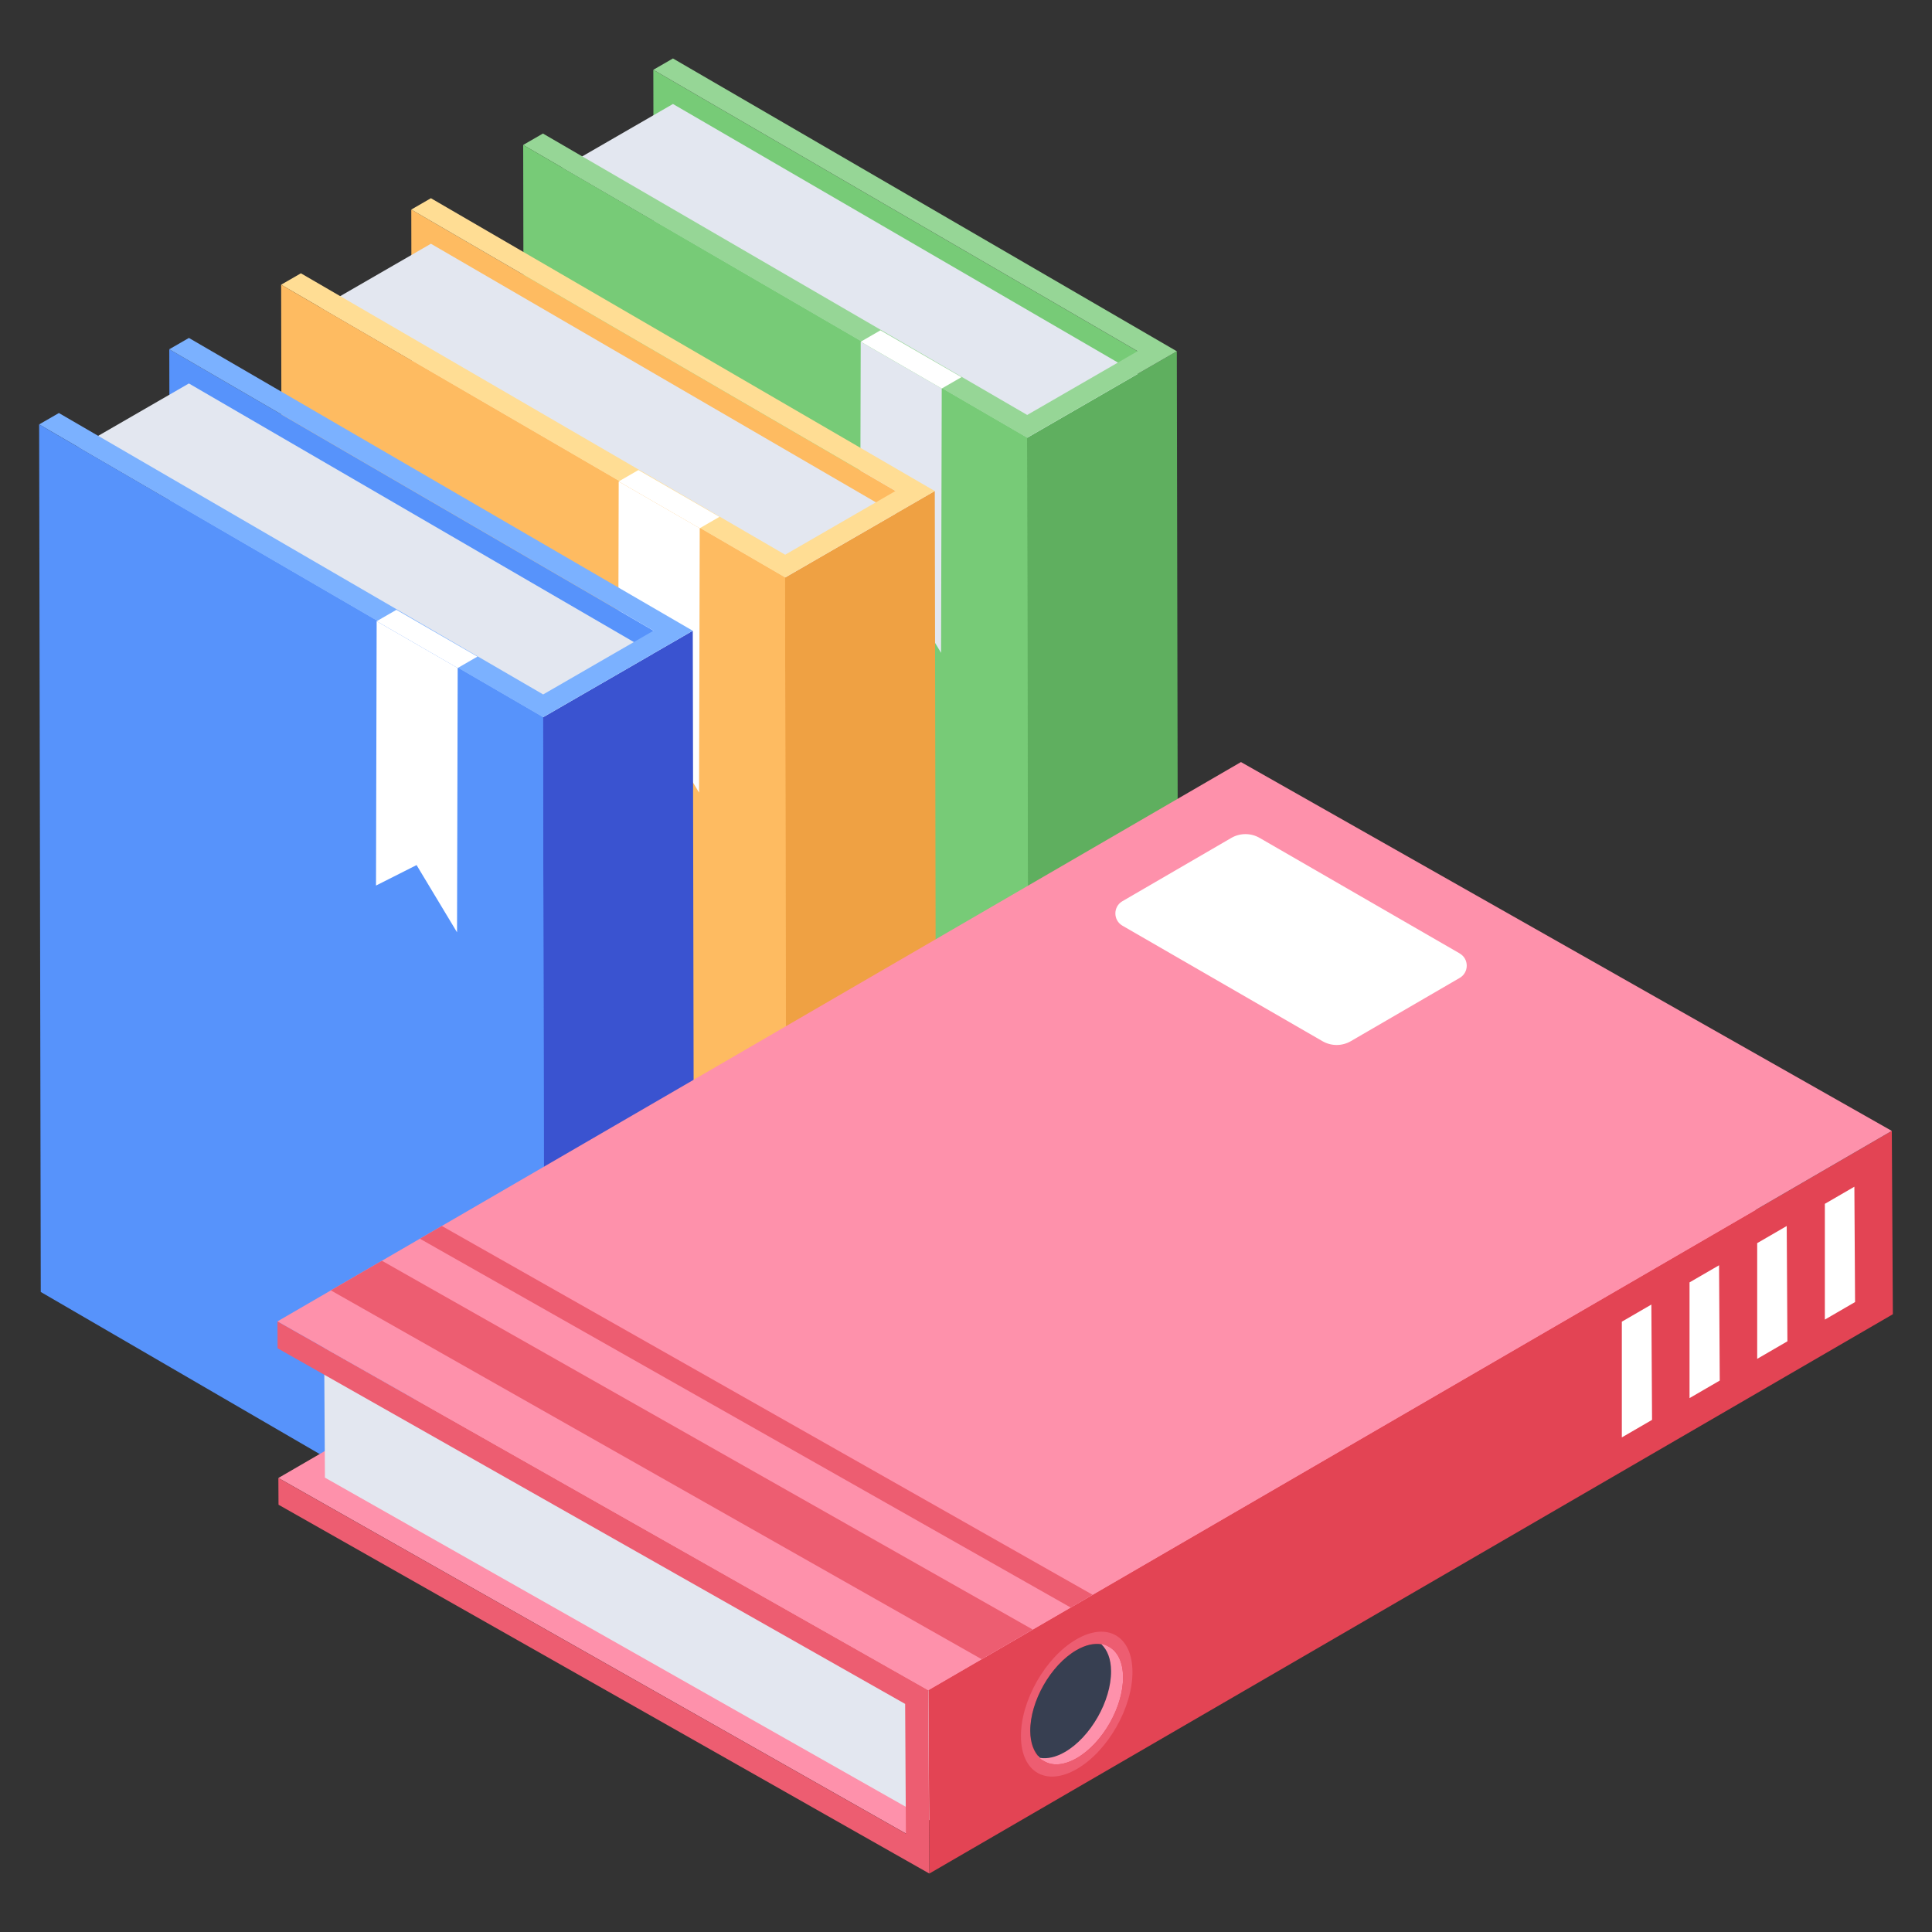 <svg id="Layer_1" enable-background="new 0 0 50 50" height="512" viewBox="0 0 50 50" width="512" xmlns="http://www.w3.org/2000/svg"><rect x="0" y="0" width="50" height="50" fill="#333333" stroke="none"/><g><g><g><g><g><g><path d="m16.908 1.807.042 22.452 12.532 7.283-.042-22.452z" fill="#77cb77"/></g><g><path d="m26.58 11.329.042 22.452 3.876-2.238-.042-22.452z" fill="#5faf5f"/></g><g><path d="m14.559 4.341 12.025 6.988 2.857-1.65-12.025-6.988z" fill="#e3e7f0"/></g><g><path d="m13.54 3.751 13.04 7.578 3.876-2.238-13.04-7.578-.508.293.508.295 12.025 6.988-2.857 1.65-12.025-6.988-.508-.295z" fill="#96d696"/></g><g><path d="m13.54 3.751.042 22.452 13.04 7.578-.042-22.452z" fill="#77cb77"/></g></g><g><g><path d="m24.372 10.055-.017 6.841-1.047-1.74-1.05.53.017-6.841z" fill="#e3e7f0"/></g><g><path d="m10.644 5.423.042 22.452 12.532 7.283-.042-22.452z" fill="#febb61"/></g><g><path d="m20.316 14.946.042 22.452 3.876-2.238-.042-22.452z" fill="#efa143"/></g><g><path d="m8.295 7.958 12.025 6.988 2.857-1.65-12.025-6.988z" fill="#e3e7f0"/></g><g><path d="m7.276 7.368 13.04 7.578 3.876-2.238-13.04-7.578-.508.293.508.295 12.025 6.988-2.857 1.65-12.025-6.988-.508-.295z" fill="#ffdd94"/></g><g><path d="m7.276 7.368.042 22.452 13.04 7.578-.042-22.452z" fill="#febb61"/></g></g><g><g><path d="m18.109 13.671-.017 6.841-1.047-1.74-1.05.53.017-6.841z" fill="#fff"/></g><g><path d="m4.381 9.039.042 22.452 12.532 7.283-.042-22.452z" fill="#5793fb"/></g><g><path d="m14.053 18.562.042 22.452 3.876-2.238-.042-22.452z" fill="#3a53d0"/></g><g><path d="m2.031 11.574 12.025 6.988 2.857-1.65-12.025-6.988z" fill="#e3e7f0"/></g><g><path d="m1.013 10.984 13.04 7.578 3.876-2.238-13.04-7.578-.508.293.508.295 12.025 6.988-2.857 1.65-12.025-6.988-.508-.295z" fill="#7bb1ff"/></g><g><path d="m1.013 10.984.042 22.452 13.04 7.578-.042-22.452z" fill="#5793fb"/></g></g></g><g><g><g><path d="m7.205 38.25 24.935-14.475 16.241 9.203-24.935 14.475z" fill="#fe91ab"/></g><g><path d="m24.025 43.742 24.935-14.475.027 4.745-24.935 14.475z" fill="#e34454"/></g><g><path d="m8.389 34.884 15.638 8.862.02 3.357-15.638-8.862z" fill="#e3e7f0"/></g><g><path d="m7.181 34.197 16.843 9.545.027 4.745-16.843-9.545-.004-.692.603.342 15.638 8.862-.02-3.357-15.638-8.862-.603-.342z" fill="#ed5d71"/></g><g><path d="m7.181 34.197 24.935-14.475 16.843 9.545-24.935 14.475z" fill="#fe91ab"/></g><path d="m11.435 31.728-.568.33 16.843 9.545.568-.33z" fill="#ed5d71"/><path d="m9.884 32.628-1.322.767 16.843 9.545 1.322-.768z" fill="#ed5d71"/><path d="m37.776 24.674-5.177-2.989c-.227-.131-.507-.131-.734.001l-2.817 1.637c-.243.141-.243.493.001.634l5.177 2.989c.227.131.507.131.734-.001l2.817-1.637c.243-.141.243-.493-.001-.633z" fill="#fff"/></g><g><g><g enable-background="new"><g><path d="m27.874 45.496c.66-.385 1.197-1.32 1.191-2.093-.002-.384-.138-.66-.361-.782-.109-.063-.259-.144-.37-.211.225.127.359.398.363.787.004.768-.532 1.707-1.194 2.088-.332.194-.629.211-.845.09l.368.207c.218.125.515.108.847-.086z" fill="#fe91ab"/></g><g><path d="m27.855 42.427c.798-.463 1.448-.091 1.453.836.005.927-.638 2.054-1.436 2.517-.798.463-1.445.086-1.45-.842-.005-.927.635-2.048 1.433-2.511zm1.209.978c-.004-.77-.545-1.083-1.208-.698-.663.385-1.197 1.322-1.193 2.092.004.77.545 1.083 1.208.698.663-.385 1.197-1.322 1.193-2.092" fill="#ed5d71"/></g><g><path d="m26.663 44.798c.002.316.097.549.251.695.188.031.409-.014.648-.152.663-.385 1.197-1.322 1.193-2.092-.002-.316-.097-.55-.251-.695-.187-.031-.409.014-.648.153-.663.385-1.197 1.322-1.193 2.092z" fill="#373f51"/></g></g></g></g><g fill="#fff"><path d="m47.991 30.712-.764.443v2.996l.782-.454z"/><path d="m45.476 32.172v2.995l.782-.454-.018-2.984z"/><path d="m43.725 33.188v2.995l.782-.454-.018-2.984z"/><path d="m41.973 34.205v2.995l.782-.454-.018-2.984z"/></g></g></g><g><path d="m11.845 17.287-.017 6.841-1.047-1.74-1.05.53.017-6.841z" fill="#fff"/></g></g><g><path d="m22.786 8.549-.511.295 2.097 1.211.511-.295z" fill="#fff"/></g><g><path d="m16.522 12.165-.511.295 2.097 1.211.511-.295z" fill="#fff"/></g><g><path d="m10.259 15.782-.511.295 2.097 1.211.511-.295z" fill="#fff"/></g></g></svg>